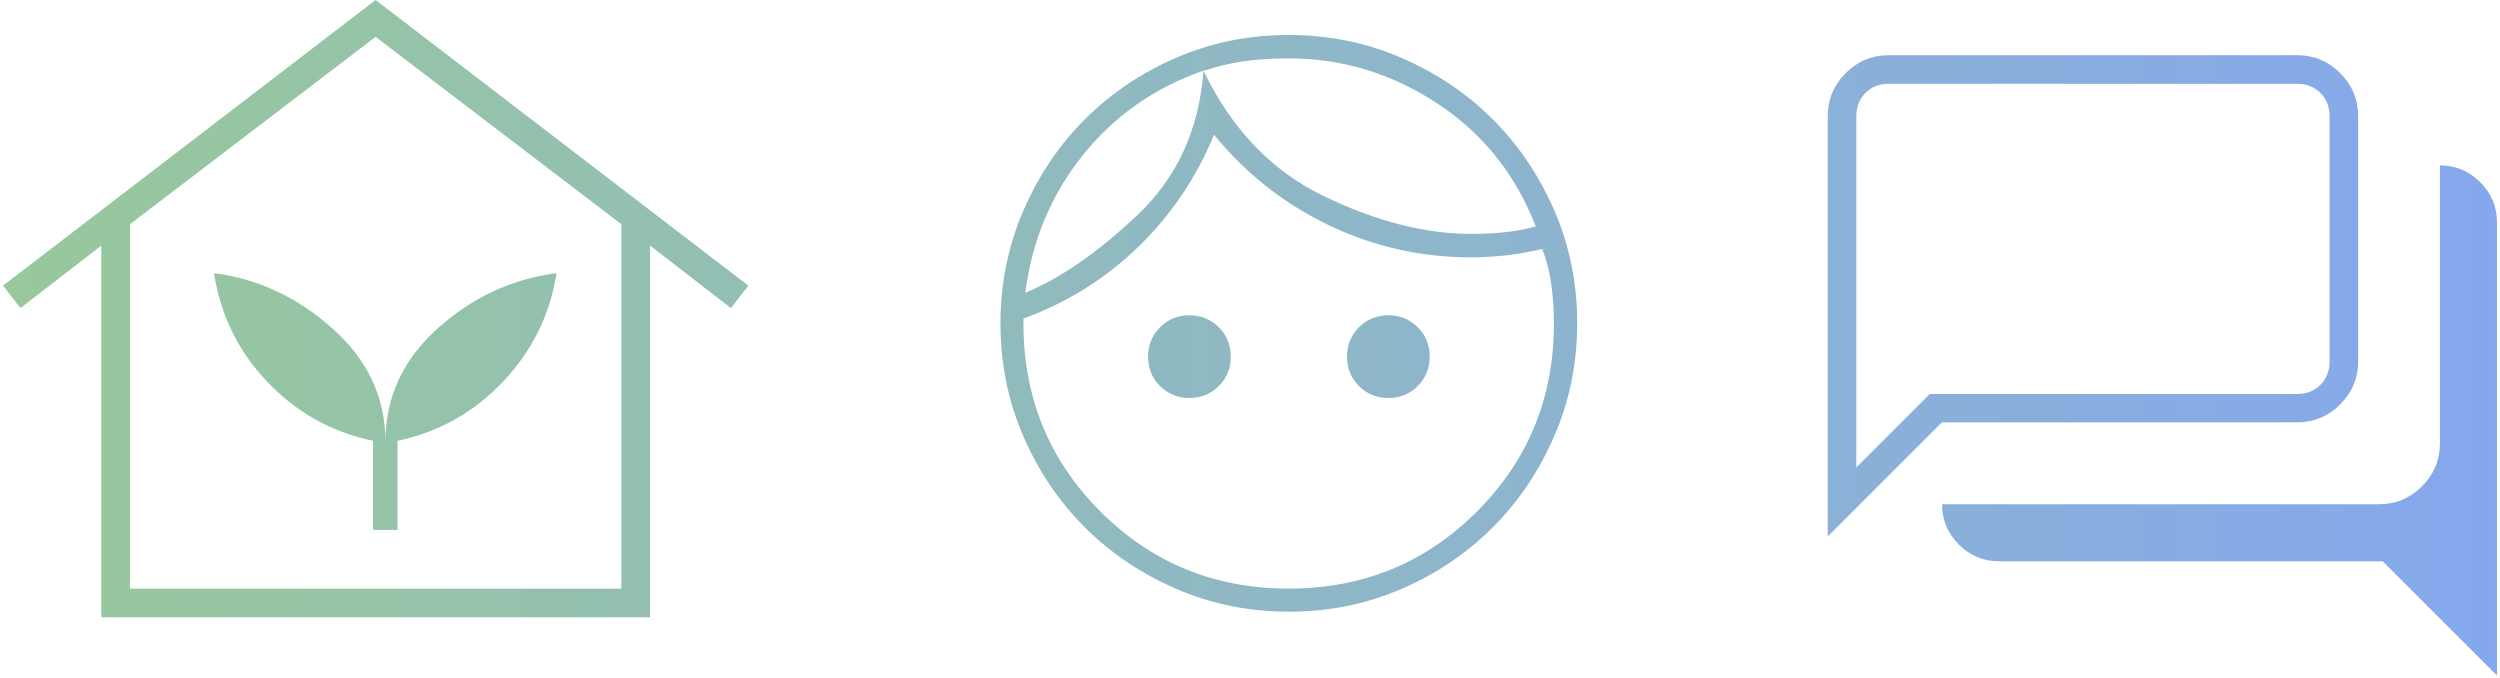 <svg width="188" height="51" viewBox="0 0 188 51" fill="none" xmlns="http://www.w3.org/2000/svg">
<g clip-path="url(#clip0_45_3141)">
<path d="M89.444 29.93C88.574 29.93 87.834 29.63 87.234 29.03C86.634 28.43 86.334 27.69 86.334 26.82C86.334 25.95 86.634 25.21 87.234 24.61C87.834 24.01 88.574 23.71 89.444 23.71C90.314 23.71 91.054 24.01 91.654 24.61C92.254 25.21 92.554 25.95 92.554 26.82C92.554 27.69 92.254 28.43 91.654 29.03C91.054 29.63 90.314 29.93 89.444 29.93ZM104.404 29.93C103.534 29.93 102.794 29.63 102.194 29.03C101.594 28.43 101.294 27.69 101.294 26.82C101.294 25.95 101.594 25.21 102.194 24.61C102.794 24.01 103.534 23.71 104.404 23.71C105.274 23.71 106.014 24.01 106.614 24.61C107.214 25.21 107.514 25.95 107.514 26.82C107.514 27.69 107.214 28.43 106.614 29.03C106.014 29.63 105.274 29.93 104.404 29.93ZM96.924 44.26C102.494 44.26 107.204 42.33 111.064 38.47C114.924 34.61 116.854 29.89 116.854 24.33C116.854 23.33 116.794 22.37 116.664 21.43C116.544 20.5 116.314 19.59 115.974 18.72C115.104 18.93 114.234 19.08 113.354 19.19C112.484 19.29 111.564 19.35 110.614 19.35C106.834 19.35 103.264 18.54 99.894 16.92C96.534 15.3 93.664 13.04 91.294 10.13C89.964 13.37 88.064 16.18 85.594 18.57C83.124 20.96 80.244 22.75 76.964 23.96V24.33C76.964 29.9 78.894 34.61 82.754 38.47C86.614 42.33 91.334 44.26 96.894 44.26H96.924ZM96.934 46C93.934 46 91.114 45.43 88.474 44.29C85.834 43.15 83.534 41.61 81.584 39.66C79.634 37.71 78.084 35.42 76.944 32.78C75.804 30.14 75.234 27.33 75.234 24.33C75.234 21.33 75.804 18.51 76.944 15.87C78.084 13.23 79.624 10.93 81.574 8.98C83.524 7.03 85.814 5.48 88.454 4.34C91.094 3.2 93.904 2.63 96.904 2.63C99.904 2.63 102.724 3.2 105.364 4.34C108.004 5.48 110.304 7.02 112.254 8.97C114.204 10.92 115.754 13.21 116.894 15.85C118.034 18.49 118.604 21.3 118.604 24.3C118.604 27.3 118.034 30.12 116.894 32.76C115.754 35.4 114.214 37.7 112.264 39.65C110.314 41.6 108.024 43.15 105.384 44.29C102.744 45.43 99.934 46 96.934 46ZM90.504 5.32C92.624 9.72 95.644 12.87 99.574 14.76C103.504 16.65 107.184 17.59 110.634 17.59C111.464 17.59 112.284 17.55 113.094 17.47C113.904 17.39 114.704 17.24 115.494 17.03C113.954 13.08 111.474 9.99 108.044 7.75C104.614 5.51 100.914 4.39 96.924 4.39C95.674 4.39 94.544 4.46 93.524 4.61C92.504 4.76 91.504 4.99 90.504 5.33V5.32ZM77.114 22.01C79.814 20.89 82.634 18.93 85.584 16.12C88.534 13.32 90.174 9.71 90.504 5.31C86.804 6.6 83.774 8.73 81.404 11.7C79.034 14.67 77.604 18.11 77.104 22.01H77.114Z" fill="url(#paint0_linear_45_3141)"/>
<path d="M28.245 0L0.225 21.48L1.535 23.17L7.615 18.47V46.42H48.885V18.47L54.965 23.17L56.275 21.48L28.245 0ZM46.725 44.27H9.775V16.86L28.245 2.77L46.725 16.86V44.27ZM16.095 20.54C16.575 23.69 17.915 26.42 20.105 28.72C22.295 31.02 24.945 32.5 28.055 33.15V39.85H29.895V33.15C33.005 32.49 35.655 31 37.845 28.68C40.035 26.36 41.365 23.65 41.855 20.54C38.485 20.98 35.495 22.37 32.895 24.71C30.295 27.05 28.985 29.89 28.985 33.21C28.985 29.93 27.675 27.1 25.045 24.74C22.415 22.38 19.445 20.98 16.115 20.54H16.095Z" fill="url(#paint1_linear_45_3141)"/>
<path d="M187.774 50.8L179.184 42.21H150.334C149.154 42.21 148.144 41.79 147.304 40.95C146.464 40.11 146.044 39.1 146.044 37.92H178.884C180.154 37.92 181.234 37.47 182.134 36.57C183.034 35.67 183.484 34.59 183.484 33.32V12.44C184.664 12.44 185.674 12.86 186.514 13.7C187.354 14.54 187.774 15.55 187.774 16.73V50.8ZM139.594 35.15L145.114 29.63H172.734C173.454 29.63 174.034 29.4 174.494 28.94C174.954 28.48 175.184 27.89 175.184 27.18V8.75C175.184 8.03 174.954 7.45 174.494 6.99C174.034 6.53 173.444 6.3 172.734 6.3H142.044C141.324 6.3 140.744 6.53 140.284 6.99C139.824 7.45 139.594 8.04 139.594 8.75V35.14V35.15ZM137.444 40.37V8.75C137.444 7.48 137.894 6.4 138.794 5.5C139.694 4.6 140.774 4.15 142.044 4.15H172.734C174.004 4.15 175.084 4.6 175.984 5.5C176.884 6.4 177.334 7.49 177.334 8.75V27.16C177.334 28.43 176.884 29.51 175.984 30.41C175.084 31.31 173.994 31.76 172.734 31.76H146.034L137.444 40.35V40.37Z" fill="url(#paint2_linear_45_3141)"/>
</g>
<defs>
<linearGradient id="paint0_linear_45_3141" x1="-43.546" y1="24.32" x2="190.594" y2="24.32" gradientUnits="userSpaceOnUse">
<stop stop-color="#9CD088"/>
<stop offset="1" stop-color="#85A7EF"/>
</linearGradient>
<linearGradient id="paint1_linear_45_3141" x1="-43.545" y1="23.21" x2="190.595" y2="23.21" gradientUnits="userSpaceOnUse">
<stop stop-color="#9CD088"/>
<stop offset="1" stop-color="#85A7EF"/>
</linearGradient>
<linearGradient id="paint2_linear_45_3141" x1="-30.536" y1="27.48" x2="190.514" y2="27.48" gradientUnits="userSpaceOnUse">
<stop stop-color="#9CD088"/>
<stop offset="1" stop-color="#85A7EF"/>
</linearGradient>
<clipPath id="clip0_45_3141">
<rect width="187.55" height="50.8" fill="white" transform="translate(0.225)"/>
</clipPath>
</defs>
</svg>
